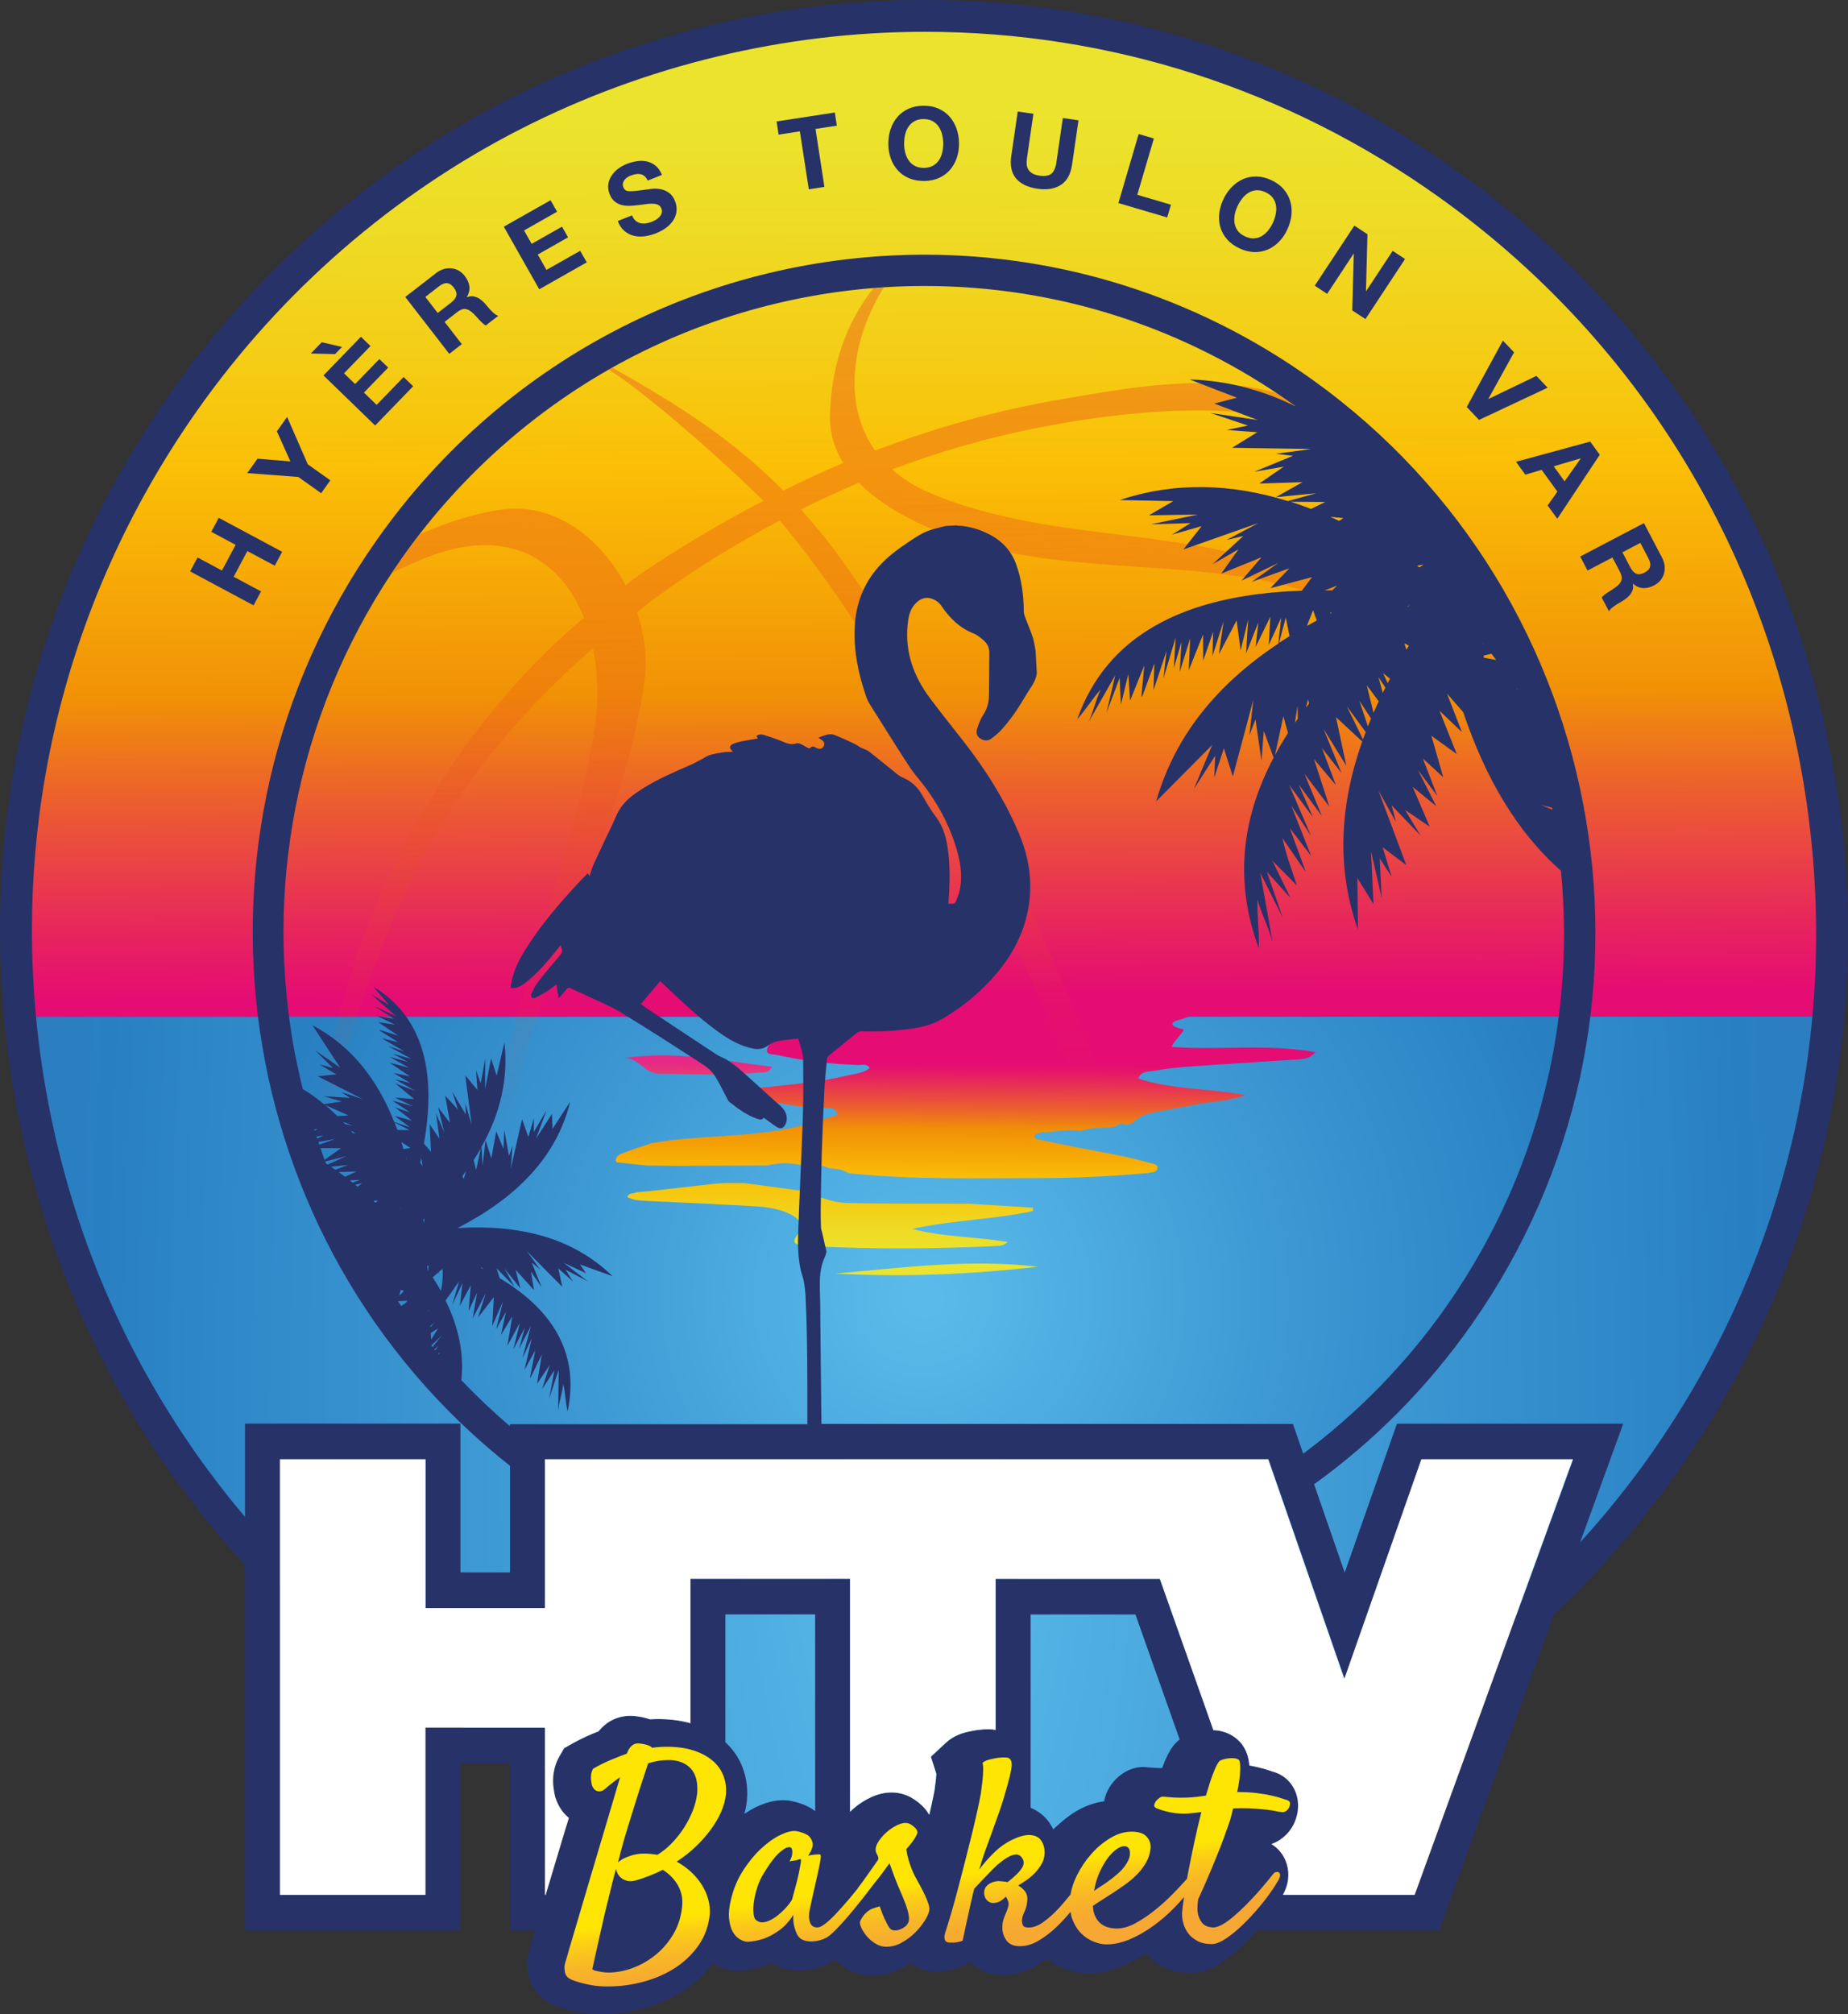 <?xml version="1.0" encoding="UTF-8"?>
<svg id="Calque_1" data-name="Calque 1" xmlns="http://www.w3.org/2000/svg" xmlns:xlink="http://www.w3.org/1999/xlink" viewBox="0 0 359.8 392.05">
  <rect x="0" y="0" width="359.8" height="392.05" fill="#333333" stroke="none"/>
  <defs>
    <style>
      .cls-1 {
        fill: url(#Dégradé_sans_nom_43);
        opacity: .4;
      }

      .cls-2 {
        fill: url(#Dégradé_sans_nom_361);
      }

      .cls-3 {
        fill: url(#Dégradé_sans_nom_366);
      }

      .cls-4 {
        fill: url(#Dégradé_sans_nom_404);
      }

      .cls-5 {
        fill: url(#Dégradé_sans_nom_338);
      }

      .cls-6 {
        fill: #fff;
      }

      .cls-7 {
        fill: #273269;
      }

      .cls-8 {
        fill: url(#Dégradé_sans_nom_27);
      }

      .cls-9 {
        fill: url(#Dégradé_sans_nom_404-2);
      }

      .cls-10 {
        fill: url(#Dégradé_sans_nom_404-3);
      }

      .cls-11 {
        fill: url(#Dégradé_sans_nom_338-4);
      }

      .cls-12 {
        fill: url(#Dégradé_sans_nom_338-3);
      }

      .cls-13 {
        fill: url(#Dégradé_sans_nom_338-2);
      }

      .cls-14 {
        fill: url(#Dégradé_sans_nom_27-2);
      }
    </style>
    <radialGradient id="Dégradé_sans_nom_366" data-name="Dégradé sans nom 366" cx="179.89" cy="279.59" fx="179.89" fy="279.59" r="232.81" gradientTransform="translate(0 -559.17) scale(1 3)" gradientUnits="userSpaceOnUse">
      <stop offset=".02" stop-color="#5abbea"/>
      <stop offset=".39" stop-color="#3c97d2"/>
      <stop offset=".69" stop-color="#2880c2"/>
      <stop offset=".98" stop-color="#3b76ba"/>
    </radialGradient>
    <radialGradient id="Dégradé_sans_nom_361" data-name="Dégradé sans nom 361" cx="179.67" cy="252.46" fx="179.67" fy="252.46" r="154.62" gradientUnits="userSpaceOnUse">
      <stop offset=".02" stop-color="#5abbea"/>
      <stop offset=".47" stop-color="#3c97d2"/>
      <stop offset=".84" stop-color="#2880c2"/>
    </radialGradient>
    <linearGradient id="Dégradé_sans_nom_27" data-name="Dégradé sans nom 27" x1="178.53" y1="22.22" x2="179.57" y2="193.57" gradientUnits="userSpaceOnUse">
      <stop offset="0" stop-color="#ebe32d"/>
      <stop offset=".13" stop-color="#eedb25"/>
      <stop offset=".33" stop-color="#f7c70f"/>
      <stop offset=".4" stop-color="#fbbf06"/>
      <stop offset=".66" stop-color="#f19106"/>
      <stop offset=".77" stop-color="#ec602d"/>
      <stop offset=".93" stop-color="#e7235f"/>
      <stop offset="1" stop-color="#e50c73"/>
    </linearGradient>
    <linearGradient id="Dégradé_sans_nom_338" data-name="Dégradé sans nom 338" x1="354.78" y1="197.9" x2="354.78" y2="197.91" gradientUnits="userSpaceOnUse">
      <stop offset="0" stop-color="#ebe32d"/>
      <stop offset=".13" stop-color="#eedb25"/>
      <stop offset=".33" stop-color="#f7c70f"/>
      <stop offset=".4" stop-color="#fbbf06"/>
      <stop offset=".66" stop-color="#f19106"/>
      <stop offset=".77" stop-color="#ed6d32"/>
      <stop offset=".93" stop-color="#e83c6f"/>
      <stop offset="1" stop-color="#e62987"/>
    </linearGradient>
    <linearGradient id="Dégradé_sans_nom_338-2" data-name="Dégradé sans nom 338" x1="135.67" y1="244.13" x2="135.95" y2="206.87" xlink:href="#Dégradé_sans_nom_338"/>
    <linearGradient id="Dégradé_sans_nom_27-2" data-name="Dégradé sans nom 27" x1="187.78" y1="244.52" x2="188.06" y2="207.25" xlink:href="#Dégradé_sans_nom_27"/>
    <linearGradient id="Dégradé_sans_nom_338-3" data-name="Dégradé sans nom 338" x1="161.55" y1="244.32" x2="161.82" y2="207.06" xlink:href="#Dégradé_sans_nom_338"/>
    <linearGradient id="Dégradé_sans_nom_338-4" data-name="Dégradé sans nom 338" x1="182.4" y1="244.48" x2="182.68" y2="207.21" xlink:href="#Dégradé_sans_nom_338"/>
    <linearGradient id="Dégradé_sans_nom_43" data-name="Dégradé sans nom 43" x1="177.39" y1="82.53" x2="183.32" y2="215.66" gradientUnits="userSpaceOnUse">
      <stop offset="0" stop-color="#e84e1c"/>
      <stop offset="1" stop-color="#e84e1c" stop-opacity="0"/>
    </linearGradient>
    <linearGradient id="Dégradé_sans_nom_404" data-name="Dégradé sans nom 404" x1="128.7" y1="388.24" x2="126.73" y2="373.77" gradientUnits="userSpaceOnUse">
      <stop offset="0" stop-color="#f6a734"/>
      <stop offset=".24" stop-color="#f6ab30"/>
      <stop offset=".51" stop-color="#f8b826"/>
      <stop offset=".78" stop-color="#fbcd16"/>
      <stop offset="1" stop-color="#ffe504"/>
    </linearGradient>
    <linearGradient id="Dégradé_sans_nom_404-2" data-name="Dégradé sans nom 404" x1="162.9" y1="383.24" x2="160.94" y2="368.84" xlink:href="#Dégradé_sans_nom_404"/>
    <linearGradient id="Dégradé_sans_nom_404-3" data-name="Dégradé sans nom 404" x1="219.02" y1="375.23" x2="217.06" y2="360.85" xlink:href="#Dégradé_sans_nom_404"/>
  </defs>
  <path class="cls-3" d="M74.45,326.27c80.21,56.97,191.41,38.13,248.38-42.08,12.45-17.53,21.27-36.53,26.63-56.13,2.16-8.81,3.68-16.63,4.56-22.2.34-2.43.64-4.87.87-7.31.03-.81-.02-1.27-.15-1.27-15.87.43-344.28.35-349.88.03,6.41,53.32,33.55,103.36,69.58,128.95Z"/>
  <path class="cls-2" d="M84.03,197.69h-32.21c8.83,62.72,62.71,110.97,127.87,110.97,36.32,0,69.12-15.02,92.59-39.16.86-.89,1.73-1.78,2.57-2.69.23-.25.46-.49.68-.74,3.5-3.82,6.83-7.87,9.91-12.2,1.23-1.73,2.4-3.6,3.53-5.55,9.5-15.06,15.98-32.22,18.57-50.63H84.03Z"/>
  <path class="cls-8" d="M354.92,197.9c5.53-61.08-20.66-123.39-74.27-161.46C200.43-20.53,89.23-1.69,32.26,78.52,7.18,113.83-.18,156.87,4.76,197.95l350.15-.05Z"/>
  <path class="cls-5" d="M354.64,197.91c.13,0,.27-.01.27-.01"/>
  <g>
    <path class="cls-13" d="M147.66,208.78c.78-.08,1.82.34,2.64-1.12-9.67-1.19-19.02-3.19-28.7-1.71,2.75-.06,3.88,3.02,6.71,3.05,6.46.07,12.91.44,19.35-.22Z"/>
    <path class="cls-14" d="M223.83,208.57c2.26-.35,4.52-.73,6.8-.89,7.42-.54,14.84-.98,22.26-1.47,1-.07,2.04-.11,3.24-1.41-9.58-1.68-18.8-.31-27.97-1.01.17-1.05,2.89-3.38,2.14-3.47-1.4-.18-3.32-1.09-.9-1.74,1.46-.39,4.24-1.51,4.27-1.57l-86.17-.02c.37.51,1.04,4.55,1.25,4.85.37.53,1.11,1.35.96,1.61-1.16,1.97.53,1.67,1.43,1.87,5.28,1.2,10.62,1.84,16.03,1.99.72.02,1.6-.28,2.14.53-.58.93-3.44,1.31-4.12,1.47-5.49,1.32-11.1,1.81-16.7,2.38-.88.09-2.14,0-2.26.95-.12,1.03,1.19,1.18,2.01,1.37,3.9.91,7.84,1.56,11.86,1.67,1.1.03,2.53-.34,3,1.3q.84.45,0,0c-1.86.58-3.71,1.19-5.58,1.73-10,2.91-20.49,2.01-30.63,3.81-1.73.59-3.47,1.12-5.17,1.78-.77.3-1.76.49-1.85,1.63.09.08.14.19.14.31,1.94.21,3.89.42,5.83.63,1.31.02,2.62.03,3.94.05.65,0,1.3.01,1.95.02,5.89-.03,11.78-.05,17.67-.08,2.31-.57,4.61-.58,6.92.01.33.02.65.05.98.07,1.33.03,2.7-.29,3.95.44.32.03.63.07.95.1,1.05.08,2.08.25,2.97.88,0,0,0,0,0,0,12.38,1.33,24.8.95,37.22.96,6.86,0,13.71-.32,20.54-.94.24-.02.5,0,.73-.07.67-.17,1.68-.07,1.71-.99.02-.77-.9-.76-1.51-.94-4.47-1.31-9.06-2.04-13.62-2.93-2.64-.52-5.27-1.05-7.9-1.62-.39-.09-1.12-.13-.88-.82.09-.27.67-.36,1.03-.54,2.62-.13,5.22-.71,7.87-.35.94-.18,1.88-.42,2.83-.53,1.71-.18,3.53.24,5.05-.96,1.01.6,1.98.26,2.69-.41,1.15-1.07,2.53-1.46,3.97-1.74,2.48-.49,4.98-.87,7.45-1.38,3.35-.69,6.83-.7,10.11-1.92-6.9-1.34-14.03-1.01-20.87-3.23.59-1.3,1.49-1.27,2.25-1.39Z"/>
    <path class="cls-12" d="M193.29,242.56c.96-.04,1.96.07,2.92-.79-6.25-1.07-12.52-.93-18.59-2.56,7.78-1.71,15.77-1.8,23.5-3.47,0-.22,0-.44-.01-.66-4.13-.25-8.27-.5-12.4-.76-7.93-.03-15.85.05-23.77-.15-3-.07-5.82-1.34-8.65-2.35-.32-.04-.65-.09-.97-.13-3.44-.46-6.89-.92-10.33-1.38-.82,0-1.64-.02-2.45-.03l-2.46.06c-.15.05-.3.06-.45.03-4.14.47-8.28.94-12.42,1.41-1.12.12-2.24.21-3.35.32-.5.36-1.34-.03-1.75.9,1.18.65,2.45.7,3.72.76,7.02.34,14.05.63,21.07,1.05,2.52.15,5.04.48,7.34,1.74,1.6.88,2.2,2.31,1.14,3.64-1.56,1.95-.31,2.03,1.1,2.25.57.09,1.14.11,1.71.14,11.7.6,23.4.54,35.09,0Z"/>
    <path class="cls-11" d="M162.7,247.91c13.2.73,26.3.17,39.36-1.33-13.21-1.57-26.3.18-39.36,1.33Z"/>
  </g>
  <g>
    <path class="cls-7" d="M38.47,108.52l4.74,2.54,2.67-5-4.74-2.54,1.45-2.72,12.35,6.61-1.45,2.71-5.33-2.85-2.67,5,5.33,2.85-1.45,2.72-12.35-6.61,1.45-2.72Z"/>
    <path class="cls-7" d="M48.13,92.1l2-2.81,6.41.53-2.63-5.86,1.99-2.8,4.03,9.23,4.38,3.11-1.78,2.51-4.45-3.16-9.95-.76Z"/>
    <path class="cls-7" d="M62.65,66.62l3.94.92-1.35,1.39-4.72-.12,2.13-2.2ZM62.98,73.08l10.06,9.75,7.4-7.64-1.86-1.8-5.25,5.42-2.47-2.39,4.72-4.87-1.72-1.66-4.72,4.87-2.16-2.09,5.15-5.31-1.86-1.8-7.29,7.52Z"/>
    <path class="cls-7" d="M84.88,53.17c.5-.38,1.01-.65,1.53-.8.52-.15,1.03-.19,1.53-.13.5.06.97.21,1.4.46s.82.59,1.14,1.01c.51.65.8,1.32.9,2.01.09.69-.07,1.4-.5,2.12l.02.03c.36-.15.71-.22,1.04-.2.33.02.64.1.95.23.3.14.59.32.87.56.27.23.53.48.76.75.15.17.32.37.51.6.2.23.4.46.62.69.22.23.44.43.67.61.23.18.46.3.69.37l-2.44,1.88c-.41-.25-.81-.6-1.22-1.06-.41-.46-.81-.89-1.22-1.29-.53-.52-1.04-.8-1.51-.86-.48-.06-1.02.14-1.63.62l-2.43,1.89,3.35,4.33-2.44,1.89-8.57-11.07,5.97-4.62ZM87.89,58.85c.56-.43.88-.88.97-1.35.09-.46-.09-.98-.52-1.53-.42-.54-.86-.82-1.32-.85-.47-.03-.98.18-1.54.61l-2.67,2.07,2.41,3.12,2.67-2.06Z"/>
    <path class="cls-7" d="M107.18,38.96l1.28,2.25-6.43,3.65,1.48,2.61,5.91-3.35,1.18,2.08-5.9,3.35,1.69,2.99,6.57-3.72,1.28,2.25-9.25,5.24-6.9-12.18,9.11-5.16Z"/>
    <path class="cls-7" d="M123.71,42.94c.28.24.59.4.92.49.34.09.7.1,1.09.06.39-.05.77-.15,1.15-.3.26-.1.52-.23.8-.39.27-.16.52-.35.72-.57s.35-.47.44-.75c.09-.28.06-.58-.07-.91-.14-.35-.37-.59-.68-.72-.31-.13-.68-.2-1.1-.2-.42,0-.89.03-1.39.11-.51.07-1.02.14-1.55.19-.53.07-1.07.11-1.6.12-.53,0-1.03-.06-1.51-.19-.48-.14-.91-.37-1.3-.7-.39-.33-.71-.79-.94-1.39-.26-.67-.35-1.31-.26-1.91.09-.61.3-1.16.64-1.68.33-.51.76-.96,1.28-1.35.52-.39,1.07-.7,1.66-.93.68-.27,1.36-.45,2.05-.55.69-.1,1.34-.07,1.96.08.62.15,1.18.43,1.67.85.5.42.89,1,1.19,1.75l-2.77,1.1c-.18-.38-.39-.67-.63-.87-.24-.2-.51-.33-.79-.38-.29-.05-.6-.05-.92,0-.32.06-.66.16-1.01.29-.23.09-.45.21-.66.35-.21.14-.39.31-.53.5-.14.2-.24.41-.29.64-.05.23-.02.49.09.77.1.25.23.44.39.56.16.12.41.19.75.21.34.02.79,0,1.35-.07.56-.07,1.28-.16,2.18-.27.26-.05.64-.09,1.12-.14.48-.04.99,0,1.53.1.54.11,1.05.34,1.55.68.49.35.89.88,1.18,1.61.24.6.34,1.19.31,1.8-.03.6-.2,1.18-.51,1.73-.31.55-.76,1.06-1.35,1.54-.59.47-1.33.89-2.22,1.24-.72.28-1.45.47-2.19.56-.74.09-1.45.05-2.12-.12s-1.27-.49-1.8-.95c-.54-.46-.96-1.1-1.26-1.91l2.77-1.1c.17.44.4.78.68,1.02Z"/>
    <path class="cls-7" d="M151.59,26.2l-.39-2.56,11.34-1.74.39,2.56-4.15.64,1.73,11.28-3.04.47-1.74-11.28-4.15.64Z"/>
    <path class="cls-7" d="M173.4,25.12c.31-.9.75-1.68,1.33-2.36.58-.67,1.3-1.2,2.15-1.59.85-.39,1.82-.58,2.89-.59,1.09,0,2.06.17,2.91.54.85.37,1.58.89,2.17,1.55.59.66,1.05,1.44,1.37,2.33.32.89.49,1.86.5,2.91,0,1.02-.14,1.97-.45,2.86-.31.89-.75,1.66-1.33,2.32-.58.66-1.3,1.18-2.14,1.56-.85.38-1.81.57-2.9.58-1.07,0-2.04-.17-2.9-.53-.86-.37-1.59-.87-2.18-1.52-.59-.65-1.05-1.41-1.37-2.29-.32-.88-.49-1.83-.5-2.85,0-1.05.14-2.02.45-2.92ZM176.25,29.73c.14.56.36,1.05.67,1.5s.7.79,1.19,1.06c.49.26,1.08.39,1.77.39.69,0,1.28-.15,1.76-.42.48-.27.87-.63,1.17-1.08.3-.45.51-.95.64-1.51.13-.56.2-1.13.19-1.72,0-.61-.08-1.21-.22-1.78-.14-.57-.37-1.08-.67-1.53-.31-.45-.7-.8-1.19-1.07-.49-.26-1.08-.39-1.77-.39-.69,0-1.28.15-1.76.42-.48.27-.87.64-1.17,1.09s-.51.97-.64,1.54c-.13.58-.2,1.17-.19,1.79,0,.59.08,1.16.22,1.71Z"/>
    <path class="cls-7" d="M206.54,36c-1.18.76-2.7,1.01-4.55.74-1.88-.27-3.26-.94-4.16-1.99-.9-1.06-1.21-2.53-.93-4.42l1.25-8.62,3.05.44-1.25,8.62c-.05.38-.08.75-.06,1.12.01.37.1.71.27,1.02.17.31.42.58.76.8.34.23.83.39,1.45.48,1.09.16,1.87.02,2.36-.4.48-.43.8-1.15.95-2.19l1.25-8.62,3.05.44-1.25,8.62c-.27,1.88-1,3.19-2.18,3.95Z"/>
    <path class="cls-7" d="M224.65,26.97l-3.22,10.95,6.55,1.93-.73,2.48-9.5-2.8,3.95-13.44,2.95.87Z"/>
    <path class="cls-7" d="M239.78,36.45c.66-.68,1.39-1.2,2.21-1.57s1.69-.53,2.62-.52c.94.01,1.89.24,2.87.69.99.45,1.79,1.03,2.4,1.73.61.7,1.05,1.48,1.31,2.33.26.85.34,1.75.25,2.69-.09.95-.35,1.89-.79,2.84-.42.93-.96,1.73-1.62,2.4-.65.67-1.38,1.18-2.19,1.53-.81.35-1.68.52-2.6.5s-1.88-.25-2.87-.7c-.97-.45-1.77-1.02-2.4-1.71-.62-.7-1.07-1.46-1.33-2.3-.26-.84-.35-1.73-.27-2.66.08-.93.34-1.86.76-2.79.44-.95.98-1.77,1.64-2.45ZM240.4,41.83c-.11.56-.12,1.11-.03,1.64.09.53.3,1.02.62,1.46.33.45.81.81,1.44,1.1.63.29,1.22.41,1.77.37.55-.04,1.06-.2,1.51-.48.46-.28.87-.64,1.22-1.09.36-.45.66-.94.9-1.47.26-.56.44-1.13.56-1.71.11-.58.13-1.14.04-1.67-.09-.54-.29-1.03-.62-1.47-.33-.45-.81-.81-1.44-1.1-.63-.29-1.22-.41-1.77-.37-.55.04-1.06.2-1.52.49-.46.28-.87.66-1.24,1.13-.36.47-.68.98-.93,1.54-.24.53-.42,1.08-.53,1.65Z"/>
    <path class="cls-7" d="M266.24,45.6l-.29,11.06.03.02,5.17-7.85,2.41,1.59-7.71,11.69-2.57-1.69.3-11.03-.03-.02-5.16,7.83-2.41-1.59,7.71-11.69,2.55,1.68Z"/>
    <path class="cls-7" d="M285.57,79.23l7.04-12.93,2.17,2.29-4.99,9.04.03.03,9.31-4.49,2.19,2.3-13.36,6.27-2.39-2.52Z"/>
    <path class="cls-7" d="M311.47,88.52l-8.27,12.46-1.88-2.59,1.9-2.69-3.07-4.24-3.17.94-1.82-2.51,14.45-3.93,1.85,2.56ZM304.62,93.7l3.13-4.44-.02-.03-5.23,1.54,2.13,2.94Z"/>
    <path class="cls-7" d="M323.58,108.53c.29.56.46,1.1.52,1.64.05.54,0,1.05-.14,1.53-.15.48-.38.92-.7,1.3-.32.38-.72.7-1.2.95-.73.38-1.44.56-2.13.53-.69-.03-1.36-.32-2.01-.87l-.03.02c.08.38.09.74.01,1.06-.08.32-.21.62-.4.89-.19.28-.42.53-.7.76-.28.23-.57.43-.87.62-.19.11-.42.25-.68.4-.26.15-.52.31-.78.49s-.5.36-.72.55c-.22.19-.38.4-.48.62l-1.43-2.73c.32-.36.74-.69,1.26-1.01.53-.32,1.02-.65,1.48-.98.6-.43.97-.88,1.11-1.34.14-.46.04-1.03-.32-1.71l-1.43-2.73-4.85,2.54-1.43-2.73,12.41-6.5,3.51,6.69ZM317.46,110.5c.33.63.71,1.02,1.15,1.19.44.17.98.09,1.6-.24.6-.32.96-.7,1.06-1.16.11-.46,0-1-.33-1.62l-1.57-2.99-3.49,1.83,1.57,2.99Z"/>
  </g>
  <path class="cls-1" d="M255.15,112.22c-13.82-5.72-29.93-7.15-44.63-9.08-9.86-1.29-20.14-3.26-29.32-7.11-3.02-1.26-5.46-2.86-7.5-4.66,8.83-3.31,17.9-5.97,27.15-7.85,17.62-3.57,38.24-5.65,56.47-.64-1.71-1.37-3.46-2.69-5.25-3.98-1.14-.82-2.3-1.61-3.46-2.39-13.76-3.82-28.01-1.17-41.82,1.18-12.71,2.17-24.77,5.58-36.41,10.01-6.53-9.17-4.44-21.93,1.71-31.78-.66.04-1.32.09-1.99.15-5.49,6.88-8.19,15.16-8.51,24.53-.13,3.59.87,6.74,2.59,9.52-3.95,1.66-7.83,3.48-11.68,5.38-9.76-9.89-20.29-16.62-33.27-23.92-.22.13-.45.26-.67.38,9.16,5.87,25.99,21.33,30.05,25.54-7.94,4.14-15.74,8.73-23.37,13.88-1.19.8-2.29,1.69-3.45,2.53-4.87-9.2-13.82-16.23-24.36-14.69-4.59.67-10.17,2.32-15.65,4.76-1.18,1.52-2.34,3.07-3.45,4.65-.67.95-1.32,1.9-1.95,2.86,2.36-1.15,4.58-2.12,6.36-2.84,16.06-6.49,26.44.26,30.97,11.58-17.45,14.75-30.5,33.31-39.88,54.52-5.54,12.53-8.94,25.71-11.37,39.15-.49,2.7-.66,5.3-.65,7.83.71,2.12,1.47,4.22,2.28,6.3-.07-4.43-.03-8.91.99-13.65,2.75-12.89,7.23-25.53,12.43-37.61,8.68-20.12,21.84-36.55,37.94-50.56,1.09,5.35,1.16,11.24.11,17.07-3.82,21.21-12.07,42.04-17.03,63.07-4.26,18.04-5.25,35.6-1.34,53.76,1.34,6.2,3.35,15.2,6.91,21.31,1.21.93,2.43,1.86,3.68,2.75,1.79,1.29,3.62,2.52,5.46,3.7-6.77-6.84-9.63-12.64-12.29-22.81-4.66-17.84-4.27-34.35-.4-52.37,5.91-27.55,21.19-52.41,24.97-80.44.57-4.19-.03-8.73-1.48-13.08,1.21-.93,2.39-1.9,3.63-2.81,7.65-5.64,15.77-10.61,24.17-15.04,14.26,17.18,25.68,36.77,34.6,57.15,19.56,44.7,41.72,88.21,44.31,138,.24-.11.48-.22.73-.33.81-44.6-16.55-89.42-35.52-128.96-9.76-20.36-18.71-39.75-32.05-58.13-2.64-3.64-5.28-6.91-7.97-9.89,3.71-1.84,7.47-3.59,11.29-5.19,5.53,5.65,14.07,9.28,20.69,11.38,19.45,6.19,40.84,3.74,60.72,8.22,22.63,5.1,43.68,24.45,53.99,45.93-.56-3.17-1.23-6.3-2.02-9.4-10.11-17.12-27.46-30.43-45.45-37.88Z"/>
  <path class="cls-7" d="M357.23,151.21c-8.02-47.8-34.01-89.58-73.17-117.66C253.44,11.6,217.48,0,180.05,0c-28.15,0-56.28,6.75-81.36,19.52-25.9,13.19-48.53,32.87-65.44,56.9C5.45,115.95-5.45,164.04,2.57,211.84c5.92,35.24,21.6,67.21,45.13,92.83v71.14h41.94v-32.57h9.66v32.57h4.86c-.48,1.58-.65,2.19-.74,2.51-.1.36-.19.65-.26.86-.14.45-.25.84-.33,1.2v.02s0,.02,0,.02c-.13.6-.19,1.19-.19,1.78,0,.39.03.81.09,1.29.2,2.04,1,3.44,1.65,4.26.71.91,1.6,1.65,2.66,2.2.5.27,1.06.5,1.82.76.55.18,1.19.37,1.95.57.82.21,1.73.39,2.7.53,1.05.15,2.17.23,3.33.23,2.89,0,5.74-.37,8.48-1.11,2.85-.76,5.46-1.91,7.76-3.4,2.25-1.45,4.16-3.25,5.71-5.33.16.1.31.22.47.31,1.43.79,2.91,1.19,4.4,1.19h.37c1.54-.11,3.09-.42,4.6-.94h.04s.04-.03.04-.03c.52-.19,1.05-.41,1.59-.67l.08.06.18.11c.92.57,1.96.97,3.07,1.19.67.13,1.35.19,2.04.19.26,0,.52,0,.78-.03.87-.06,1.74-.21,2.58-.45.88-.25,1.7-.59,2.43-1l.12-.07.12-.07c.28-.17.55-.36.84-.57.65.62,1.37,1.18,2.16,1.67,1.62,1,3.37,1.51,5.2,1.51,2.01,0,3.94-.5,5.76-1.48.59-.32,1.15-.68,1.69-1.06,1.14,1,2.54,1.58,4.08,1.69.38.03.77.04,1.17.04.49,0,1-.04,1.5-.11h.1s.1-.03.1-.03c.22-.04.47-.09.75-.15.65-.14,1.29-.35,1.89-.63l1.94-.9c1.25,1.22,3.31,2.5,6.47,2.5,2.25,0,4.46-.63,6.57-1.86.67-.39,1.34-.83,1.99-1.31,1.04.83,2.17,1.48,3.38,1.94,1.54.59,3.07.89,4.54.89,2.21,0,4.46-.47,6.7-1.41,1.55-.65,3.08-1.46,4.56-2.43.85.96,1.89,1.78,3.08,2.44,1.63.9,3.54,1.35,5.66,1.35s4.07-.73,6.26-2.23c1.46-1,2.96-2.26,4.44-3.74.74-.74,1.47-1.52,2.18-2.32h35.49l1.64-4.53,20.71-57.02c8.87-8.36,16.94-17.62,23.99-27.65,27.81-39.52,38.71-87.61,30.69-135.4ZM158.71,352.57c-.16-.12-.3-.26-.47-.37l-.11-.08-.12-.07c-1.23-.74-2.64-1.24-4.3-1.53l-.26-.05-.27-.02c-.23-.02-.47-.03-.71-.03-1.65,0-3.38.44-5.28,1.35-.76.36-1.51.81-2.27,1.31.25-.9.42-1.8.51-2.69v-.04s0-.04,0-.04c.18-2.17-.1-4.27-.85-6.25-.71-1.88-1.85-3.53-3.35-4.93v-24.88h17.48v38.3ZM228.35,339.95c-.7.95-1.3,2.14-1.94,3.82-.05.13-.1.26-.15.4-.06,0-.12,0-.18,0-.37,0-.73-.01-1.05-.03-.69-.04-1.33-.09-1.89-.15l-.29-.03h-.29c-.97,0-2.46.23-4.03,1.3-.84.57-1.57,1.29-2.16,2.11-.72,1.01-1.19,2.1-1.39,3.27-1.85.24-3.67.88-5.42,1.91-1.05.62-2.02,1.36-2.95,2.16-.52.45-1.05.89-1.53,1.39-.18-.37-.4-.71-.62-1.06-.06-.09-.1-.18-.16-.26-.93-1.33-2.19-2.28-3.64-2.89v-37.62h20.41l8.61,24.33c-.5.39-.95.84-1.32,1.35ZM296.25,311.63l-4.31,11.88-16.47,45.36h-25.67l.03-.05c.79-1.47,1.13-2.95,1.02-4.41-.17-2.14-1.22-4.01-2.87-5.17-.14-.1-.28-.19-.42-.27.63-.21,1.23-.52,1.79-.91,1.19-.83,2.13-1.96,2.71-3.27.54-1.22.77-2.5.69-3.81-.08-1.12-.4-2.16-.93-3.06-.86-1.48-2.25-2.58-3.97-3.04,0,0-.16-.05-.58-.2-.64-.23-1.39-.44-2.24-.64-.14-.03-.26-.07-.4-.1-.42-.09-.87-.18-1.35-.27-.11-1.28-.43-2.61-1.24-3.83l-.24-.36-.29-.32c-.81-.9-2.25-2.03-4.53-2.32-.23-.03-.47-.03-.7-.04l-10.43-29.46h-31.98v29.4c-.21-.03-.41-.07-.62-.09-.29-.02-.59-.03-.9-.03-.52,0-1.07.03-1.67.1h-.05s-.05.01-.05.01c-.68.09-1.28.19-1.82.32-.72.14-1.4.34-2.04.6-.98.41-1.83.94-2.53,1.59l-2.93,2.73,1.06,3.3c-.01.37-.04.75-.08,1.13-.09.7-.19,1.42-.28,2.17-.12.67-.31,1.58-.56,2.72-.14.62-.29,1.27-.45,1.97-.27-.46-.58-.91-.95-1.32-.71-.78-1.57-1.46-2.56-2.03l-.23-.13-.24-.11c-1.07-.5-2.21-.75-3.39-.75-.96,0-1.93.17-2.89.5-1.24.43-2.44,1.07-3.57,1.9-.57.42-1.09.87-1.59,1.35v-45.34h-31.08v28.11c-1.88-.53-3.99-.81-6.29-.81-.54,0-1.07.02-1.6.05-.45-.16-.92-.29-1.43-.4l-.07-.02h-.07c-.5-.11-.98-.18-1.44-.22-.28-.03-.56-.04-.83-.04-.88,0-1.75.15-2.58.44-1.24.43-2.35,1.19-3.3,2.25-.1.11-.2.23-.29.34-.43.17-.86.34-1.3.52-1.3.54-2.63,1.19-3.95,1.94l-1.43.81-.77,1.31-.08.13c-.63,1.07-1.03,2.21-1.2,3.41-.12.88-.14,1.74-.05,2.55,0,.04.01.08.02.12.06.54.14,1.07.25,1.57l.07.3.09.29c.51,1.59,1.41,2.92,2.59,3.88-.16.52-.32,1.05-.48,1.59-.72,2.38-1.46,4.84-2.22,7.38-.65,2.15-1.25,4.14-1.81,6.03h-.14v-32.57h-23.26v32.57h-28.34v-84.8h28.34v28.97h23.26v-28.97h140.84l1.01,2.92,2.05,5.9,11.76,33.93,15-42.75h29.5l-10.01,27.56ZM86.79,253.08c1.19-1.59,2.14-3.09,2.59-3.6-.45,1.53-.91,3.07-1.36,4.6.67-1.44,1.35-2.89,2.02-4.34-.17,1.48-.34,2.97-.51,4.45.71-1.34,1.42-2.67,2.13-4.01-.15,1.68-.29,3.36-.43,5.03.55-1.2,1.1-2.4,1.66-3.6-.29,1.67-.57,3.34-.85,5,.84-1.63,1.69-3.26,2.54-4.88-.51,1.58-1.01,3.16-1.51,4.74,1.02-1.33,2.04-2.65,3.07-3.98-.1,1.88-.2,3.77-.3,5.65.69-1.61,1.39-3.22,2.09-4.83-.45,1.82-.89,3.64-1.34,5.46.65-1.15,1.29-2.3,1.93-3.45-.33,1.52-.66,3.03-.98,4.54.73-1.2,1.46-2.41,2.19-3.62-.31,1.91-.63,3.82-.94,5.73.81-1.49,1.62-2.98,2.44-4.48-.43,1.74-.87,3.47-1.3,5.21.75-1.42,1.5-2.86,2.25-4.28-.37,1.36-.74,2.73-1.11,4.09.77-1.45,1.52-2.9,2.29-4.36-.55,2.11-1.1,4.2-1.66,6.3.61-1.33,1.22-2.65,1.84-3.97-.47,2.07-.95,4.13-1.43,6.19.7-1.27,1.41-2.54,2.11-3.82-.33,1.71-.66,3.42-1,5.13.01.09.03.18.05.26.73-1.52,1.47-3.03,2.21-4.55-.31,1.88-.61,3.77-.91,5.66.82-1.22,1.64-2.43,2.46-3.63-.5,1.57-1.01,3.16-1.51,4.73.81-1.24,1.61-2.48,2.42-3.73-.34,1.84-.68,3.69-1.02,5.54.62-1.88,1.24-3.77,1.86-5.65-.04,2.66-.07,5.32-.11,7.98.19-1.83.81-3.38,1-5.21.42,1.89.42,3.49.84,5.37,2.23-10.65-2.16-19.31-13.22-25.95l-.62-1.93,3.46,3.54-1.92-3.51,3.12,3.92-.95-3.65,3.59,3.97-.6-3.62,2.08,3.05-1.92-4.81,1.65,1.35-2.62-3.58,6.92,6.96-.78-3.58,2.84,2.53-1.44-2.28,4.35,2.26-4.7-3.6,4.34,2.02-1.17-1.71,6.35,2.3c-7.73-7.52-18.09-10.11-30.19-9.38,11.35-5.85,19.25-13.7,21.93-24.59l-3.43,5.27-.13-2.88-3.11,4.82,2.07-5.54-2.49,4.22.02-2.69-1.07,3.65-1.23-3.45-2.18,9.57.33-4.42-.69,2.02-.93-5.1-.15,3.69-1.41-3.39-.95,5.27-1.13-3.6-.57,4.98-.21-3.64c3.59-6.4,5.26-13.14,4.46-20.32l-1.51,6.46-1.09-3.32-1.17,5.93.03-5.92-.88,4.82-.91-2.53.26,3.79-2.35-2.81,1.25,9.73-1.22-4.26.05,2.13-2.63-4.47,1.13,3.52-2.49-2.7.93,5.27-2.3-2.99,1.19,4.87-1.6-3.67.67,4.9-1.92-2.82.26,5.34-1.38-1.59c2.64-14.74-.62-24.9-9.76-30.49.99,1.34,1.99,2.24,2.98,3.59-1.21-.92-2.43-1.4-3.64-2.32,1.67,1.49,3.33,2.97,5,4.45-1.43-.66-2.85-1.33-4.28-2.01,1.29.83,2.57,1.66,3.86,2.49-1.1-.19-2.21-.38-3.31-.56,1.19.57,2.38,1.14,3.56,1.72-1.09-.16-2.18-.32-3.27-.48,1.3.87,2.59,1.75,3.89,2.63-1.25-.39-2.5-.78-3.74-1.17.05.06.1.12.14.18,1.2.76,2.4,1.51,3.6,2.27-1.08-.27-2.16-.54-3.24-.81,1.48.86,2.96,1.73,4.43,2.59-1.08-.36-2.16-.71-3.23-1.07,1.53.84,3.06,1.68,4.59,2.51-1.21-.33-2.43-.67-3.65-1.01,1,.53,2,1.07,2.99,1.61-1.19-.32-2.39-.66-3.59-.99,1.26.71,2.52,1.41,3.77,2.12-1.26-.33-2.53-.66-3.79-.99,1.32.88,2.63,1.76,3.95,2.65-1.06-.21-2.11-.44-3.16-.65,1.08.65,2.15,1.3,3.22,1.95-.98-.24-1.96-.48-2.93-.71,1.32.75,2.62,1.49,3.94,2.24-1.28-.47-2.58-.94-3.86-1.41,1.21,1.01,2.42,2.01,3.63,3.01-1.25-.1-2.49-.19-3.74-.29,1.18.57,2.37,1.14,3.56,1.72-1.36-.38-2.72-.76-4.08-1.14,1.15.77,2.3,1.53,3.45,2.3-.98-.33-1.94-.66-2.91-.98,1.1.86,2.19,1.71,3.29,2.58-1.12-.3-2.24-.61-3.37-.91.99.73,1.98,1.47,2.97,2.2-1.01-.34-2.03-.67-3.04-1.01-3.3-8.35-8.4-14.85-15.93-18.84l5.37,8.24-4.87-3.37,3.49,3.45-2.61-.67,3.28,1.92-3.64.36,8.75,4.45-4.21-1.39,1.79,1.16-5.17-.34,3.54,1.04-3.47.52c-1.34-1.12-2.72-2.09-4.13-2.94-.76-3.1-1.45-6.24-1.98-9.42-2.71-16.13-2.32-32.37,1.16-48.26,3.6-16.45,10.37-31.82,20.12-45.68,11.72-16.66,27.41-30.3,45.35-39.44,17.37-8.85,36.86-13.53,56.37-13.53,25.92,0,50.83,8.04,72.04,23.24.09.07.18.14.27.21-6.43-3.18-13.3-5.03-20.69-5.26l9.23,3.56-4.39,1.14,8.43,3.2-9.2-1.37,7.31,2.45-4.15.86,5.96.44-4.9,3.03,15.44.23-6.91.94,3.33.39-7.54,3.1,5.73-.98-4.76,3.28,8.42-.27-5.18,2.92,7.86-.76-5.54,1.52c-11.03-3.42-21.95-3.78-32.73-.2l10.44.21-4.75,2.76,9.51-.14-9.11,1.89,7.71-.23-3.6,2.24,5.75-1.65-3.55,4.54,14.56-5.12-6.16,3.27,3.27-.77-6.01,5.51,5.05-2.9-3.34,4.71,7.81-3.16-3.85,4.52,7.11-3.42-5.12,3.66,7.32-2.64-3.71,3.88,8.13-2.16-2,2.65c-23.56.77-38.11,9.12-43.72,25.01,1.74-1.96,2.8-3.79,4.55-5.76-1.02,2.17-1.36,4.2-2.38,6.37,1.74-3.05,3.48-6.1,5.22-9.15-.55,2.41-1.12,4.83-1.69,7.24.85-2.25,1.7-4.51,2.56-6.75.07,1.75.14,3.52.22,5.29.49-2.02.98-4.03,1.47-6.04.11,1.73.22,3.46.33,5.2.91-2.28,1.84-4.56,2.77-6.85-.19,2.06-.38,4.1-.57,6.14.07-.09.15-.19.23-.28.77-2.1,1.54-4.19,2.31-6.28-.06,1.75-.12,3.5-.18,5.25.85-2.56,1.69-5.11,2.54-7.67-.2,1.78-.39,3.55-.59,5.32.79-2.62,1.57-5.26,2.36-7.89-.11,1.97-.23,3.97-.35,5.95.5-1.71.99-3.42,1.49-5.13-.11,1.94-.22,3.89-.34,5.84.68-2.17,1.35-4.34,2.03-6.5-.09,2.05-.18,4.11-.27,6.16.93-2.32,1.85-4.63,2.78-6.95.02,1.7.02,3.39.03,5.08.64-1.87,1.3-3.73,1.94-5.6-.05,1.58-.09,3.17-.14,4.75.72-2.27,1.44-4.52,2.16-6.79-.3,2.13-.6,4.27-.9,6.4,1.15-2.19,2.3-4.38,3.45-6.58.26,1.95.52,3.9.78,5.84.5-2.01.98-4.02,1.47-6.04-.14,2.22-.27,4.44-.42,6.65.81-2.02,1.6-4.05,2.4-6.06-.19,1.61-.37,3.2-.55,4.81.97-1.97,1.92-3.94,2.88-5.91-.1,1.82-.2,3.65-.3,5.48.8-1.76,1.61-3.53,2.41-5.28-.19,1.67-.37,3.34-.55,5.02-11.77,7.81-20.1,17.79-23.78,30.7l10.91-10.97-3.59,8.6,4.16-6.5-.18,4.24,1.88-5.68,1.74,5.48,3.99-14.92-.77,6.93,1.19-3.13,1.17,8.06.44-5.79,1.93,5.17c-6.54,12.35-7.5,24.73-2.89,37.14.1-3.41-.35-6.12-.25-9.54.79,3.02,2.14,5.32,2.94,8.35-.8-4.5-1.6-8.99-2.4-13.49,1.45,2.88,2.89,5.77,4.34,8.65-1.02-2.96-2.04-5.92-3.06-8.88,1.53,1.71,3.08,3.41,4.61,5.11-1.18-2.43-2.37-4.85-3.55-7.28,1.55,1.64,3.22,3.2,4.78,4.84-.99-3.05-2.12-5.98-2.81-9.23,1.51,2.2,3.02,4.4,4.53,6.61-.08-.11-.13-.24-.12-.39-.97-2.74-2-5.42-2.98-8.16,1.4,1.8,2.76,3.62,4.16,5.43-1.28-3.26-2.58-6.52-3.86-9.78,1.27,1.94,2.55,3.89,3.82,5.83-1.41-3.29-2.82-6.57-4.22-9.85,1.53,2.07,3.06,4.16,4.6,6.24-.93-2.12-1.85-4.25-2.78-6.37,1.5,2.04,3.01,4.08,4.52,6.13-1.13-2.72-2.26-5.46-3.38-8.19,1.61,2.14,3.23,4.26,4.85,6.39-1-3.08-1.99-6.17-2.99-9.25,1.41,1.68,2.83,3.36,4.25,5.04-.91-2.4-1.81-4.8-2.71-7.21,1.26,1.62,2.54,3.25,3.81,4.87-1.17-2.86-2.34-5.73-3.5-8.59,1.48,2.39,2.95,4.77,4.43,7.16-.67-3.15-1.35-6.3-2.01-9.45,1.7,1.58,3.41,3.15,5.11,4.73-4.38,12.44-5.06,24.68-.83,36.63l-.12-10.06,3.14,5.09-.47-10.28,2.06,9.07-.37-7.69,2.31,3.56-1.75-5.73,4.6,3.46-5.4-14.46,3.4,6.09-.84-3.25,5.62,5.88-2.99-4.97,4.77,3.23-3.31-7.73,4.59,3.75-3.56-7.03,3.76,5.03-2.8-7.26,3.96,3.63-2.31-8.08,4.95,3.58-3.36-8.43,4.36,4.15-2.9-7.49,3.15,3.6c4.3,12.79,10.45,23.32,19.03,30.88,1.27,13.16.52,26.35-2.31,39.3-3.6,16.45-10.37,31.82-20.12,45.68-7.7,10.94-17.12,20.57-27.75,28.49l-.4-1.16-1.6-4.63h-91.8c-.03-2.45-.06-4.9-.08-7.36-.03-2.71-.06-5.42-.09-8.13-.04-3.52-.02-7.04-.13-10.56-.07-2.23,0-4.4.97-6.46.1-.21.16-.44.22-.67.04-.14.1-.3.07-.44-.26-1.2-.54-2.39-.81-3.59-.08-.36-.23-.71-.24-1.07-.04-1.18-.07-2.36-.05-3.53.05-3.57.09-7.14.2-10.71.13-4.11.3-8.21.51-12.32.1-2.03.3-4.06.49-6.09.03-.27.18-.6.39-.77,1.77-1.46,3.56-2.88,5.34-4.33.35-.29.69-.41,1.14-.39,2.88.09,5.76-.03,8.63-.38,2.49-.3,4.91-.82,7.11-2.13,3.94-2.35,7.45-5.21,10.41-8.73,2.78-3.31,4.86-6.99,5.89-11.22,1.33-5.47.69-10.79-1.46-15.93-2.74-6.55-6.51-12.5-10.87-18.09-2.19-2.8-4.42-5.57-6.54-8.42-3.14-4.2-4.84-8.87-4.32-14.21.14-1.47.38-2.85,1.4-4.02.93-1.06,2.05-1.5,3.22-1.11.8.26,1.46.69,1.96,1.42,1.59,2.34,3.51,4.29,6.22,5.35.72.28,1.36.81,1.95,1.32.73.63,1.18,1.43,1.16,2.47-.04,2.78-.01,5.56-.07,8.33-.03,1.34-.36,2.6-1.13,3.77-.52.78-.86,1.71-1.16,2.61-.24.72-.16,1.47.55,1.94.72.48,1.5.57,2.22.03.67-.5,1.34-1.04,1.9-1.65,1.93-2.11,3.49-4.5,4.93-6.96.77-1.33,1.87-2.52,2-4.17-.08-1.45-.16-2.9-.24-4.34-.18-.89-.29-1.8-.57-2.65-.47-1.4-1.06-2.76-1.57-4.14-.11-.3-.15-.65-.15-.97-.04-3.1-.43-6.13-1.5-9.07-1.08-2.98-3.2-4.92-6.02-6.18-1.69-.76-3.45-1.23-5.31-1.3-.1,0-.19-.04-.29-.06-.71.04-1.41.08-2.12.12-.97.26-1.96.47-2.92.78-1.57.51-2.93,1.43-4.29,2.34-2.09,1.4-4.11,2.89-5.79,4.78-2.98,3.34-4.46,7.29-4.68,11.73-.23,4.75.74,9.32,2.3,13.77.33.94.95,1.78,1.48,2.63,2.28,3.62,4.53,7.26,6.88,10.83,1,1.51,2.25,2.85,3.32,4.33,2.77,3.82,4.89,7.98,6.09,12.56.65,2.5.93,5.04.27,7.59-.14.55-.4,1.07-.58,1.61-.14.43-.41.62-.86.57-.2-.02-.4.02-.66.03.05-.69.09-1.34.13-1.98.19-3.42.18-6.84-.51-10.21-.36-1.77-1.02-3.38-2.13-4.85-.99-1.31-1.82-2.75-2.63-4.18-.9-1.6-2.17-2.72-3.86-3.41-.32-.13-.62-.34-.89-.55-1.84-1.47-3.65-2.98-5.51-4.43-.44-.34-1.01-.52-1.54-.74-.35-.15-.63-.42-.94-.58-1.34-.7-2.73-1.3-4.13-1.88-1.17-.5-2.22.08-3.33.48.29.18.54.31.76.48.42.33.53.74.32,1.15-.23.44-.63.61-1.15.47-.1-.03-.21-.05-.28-.1-.43-.32-.83-.46-1.26.02-.05.06-.28.02-.4-.04-.49-.25-.96-.56-1.47-.79-.22-.1-.53-.17-.75-.1-.93.3-1.73.09-2.61-.3-1.22-.55-2.52-.93-3.8-1.36-.26-.09-.57-.08-.85-.04-.2.03-.38.18-.56.28.1.16.2.31.3.47-1.06.18-2.15.35-3.23.57-.49.1-.99.24-1.45.42-.93.36-1.01.85-.17,1.59-.72.04-1.33.03-1.93.12-.86.13-1.73.28-2.57.52-.49.14-.92.47-1.38.71-.73.38-1.44.8-2.2,1.13-3.23,1.43-6.5,2.79-9.5,4.69-1.67,1.06-3.3,2.21-4.39,3.9-.64.99-1.06,2.13-1.57,3.21-1.21,2.54-2.43,5.07-3.6,7.63-.33.72-.52,1.51-.79,2.34-.11-.2-.2-.37-.33-.61-.63.65-1.26,1.28-1.86,1.93-3.5,3.77-6.87,7.65-9.68,11.97-1.39,2.14-2.67,4.33-3.24,6.86-.08.34-.14.68-.22,1.02.01.2.02.4.03.61.41-.04.85,0,1.22-.15.53-.21,1.03-.5,1.49-.84,1.92-1.43,3.51-3.2,5.04-5.02.64-.76,1.26-1.54,1.95-2.39.06.27.08.46.15.62.24.59.04,1-.37,1.47-1.42,1.64-2.81,3.31-4.15,5.02-.54.7-.93,1.52-1.33,2.31-.11.21-.08.61.06.79.1.13.53.14.73.04.77-.38,1.52-.8,2.24-1.26.62-.39,1.18-.87,1.82-1.34.14.92.27,1.76.42,2.74.6-.69,1.12-1.26,1.61-1.85.21-.25.4-.28.69-.14.84.4,1.69.75,2.53,1.15,2.44,1.17,4.99,2.17,7.3,3.57,5.3,3.21,10.5,6.59,15.71,9.95.91.58,1.84,1.29,2.43,2.16,1.02,1.53,1.78,3.23,2.66,4.86.08.16.18.33.32.44,1.65,1.29,3.3,2.55,5.31,3.25.54.19.96.34,1.38-.13.03-.03.09-.03.04-.02.89.64,1.69,1.28,2.56,1.82.67.41,1.23.21,1.6-.49.17-.32.27-.7.29-1.05.06-1.02-.44-1.82-1.13-2.5-.43-.43-.91-.79-1.36-1.2-2.19-1.98-4.35-3.98-6.56-5.93-.8-.71-1.69-1.34-2.59-1.92-.61-.4-1.35-.61-1.97-1.01-4.37-2.87-8.72-5.76-13.07-8.64-.57-.38-1.13-.77-1.75-1.2,1.29-1.52,2.53-3,3.79-4.49,1.28,1.21,2.48,2.36,3.7,3.49,2.67,2.47,5.4,4.89,8.41,6.95,1.82,1.24,3.76,2.24,5.95,2.69,1.07.22,2.06.08,2.96-.62.39-.3.86-.52,1.34-.66.63-.19,1.28-.29,1.93-.38.89-.12,1.79-.19,2.6-.27.2.72.4,1.35.56,1.98.15.6.37,1.2.38,1.81.03,3.33.06,6.67-.02,10-.1,4.12-.31,8.25-.48,12.37-.15,3.79-.33,7.57-.46,11.36-.09,2.49-.06,4.99.47,7.45.16.75.48,1.48.61,2.24.18.99.3,2,.35,3.01.12,2.47.2,4.95.25,7.42.06,3.11.09,6.23.1,9.35,0,2.69,0,5.38,0,8.06h-57.92v.38c-3.31-2.83-6.47-5.81-9.45-8.95.53-5.04-.46-10.2-3.06-15.48ZM93.68,246.66l.49.42c-.15-.08-.3-.15-.45-.22l-.04-.2ZM90.04,228.92c.24-.32.48-.64.72-.97l-.49,1.56-.23-.6ZM92.22,225.83c.49-.76.96-1.52,1.39-2.28l-.91,4.19-.48-1.9ZM85.73,263.22c-.1.14-.21.29-.31.43-.03-.04-.07-.07-.1-.11.14-.11.27-.21.41-.32ZM84.72,262.85c-.05-.06-.1-.13-.15-.19.28-.23.56-.45.83-.68-.23.29-.45.58-.68.87ZM84.2,262.2c-.08-.09-.15-.19-.22-.28.69-.66,1.38-1.32,2.06-1.98-.61.75-1.23,1.5-1.84,2.26ZM85.28,258.59c-.45.73-.89,1.45-1.34,2.18-.01-.42-.04-.85-.07-1.29.47-.3.94-.59,1.4-.89ZM83.78,258.34c0-.07-.01-.13-.02-.2.3-.25.59-.5.89-.76-.29.32-.58.64-.87.96ZM85.85,251.29c-.49-.88-1.02-1.76-1.6-2.65.37-.33.74-.65,1.11-.98l.19.29-.11-.37c.22-.2.44-.39.66-.59l.03.02c.17,1.16.03,2.73-.28,4.27ZM83.59,256.7s0,0,0,0h0s0,0,0,0ZM83.51,254.98c-.06.09-.11.17-.17.26,0-.03-.01-.07-.02-.1.06-.05.12-.11.19-.16ZM83.29,247.22l-.14-.78c.09-.04.18-.09.26-.13,0,.36-.01.71-.02,1.07-.04-.05-.07-.1-.11-.15ZM82.6,237.2l-.02.81-.23-.57c.08-.08.17-.16.25-.24ZM82.26,226.99l-.45-.69c.07-.32.14-.63.21-.94l.25,1.63ZM78.57,251.46c-.28.24-.56.47-.84.71.1-.36.2-.72.3-1.08.19.04.37.08.56.12-.06.11-.13.21-.19.32.06-.02.11-.05.17-.07ZM77.87,234.98l.06.02.11.33c-.06-.11-.11-.23-.17-.35ZM77.37,219.95c-.18-.49-.36-.97-.54-1.44.97.49,1.93.98,2.89,1.47-.78,0-1.57-.02-2.35-.03ZM79.31,253.19c-.11.15-.21.29-.32.44-.29.19-.57.39-.86.58-.21-.31-.44-.6-.65-.91.61-.04,1.22-.08,1.83-.11ZM79.04,225.43c.05.05.11.1.16.14-.04.02-.08.04-.11.06-.02-.07-.03-.13-.05-.2ZM78.56,223.66c-.13-.45-.26-.9-.4-1.34.58.38,1.17.77,1.75,1.15-.45.06-.9.13-1.35.19ZM73.52,233.71c-.13.14-.26.29-.39.43-.14-.13-.28-.26-.42-.39.23-.03.45-.05.68-.08l.13.04ZM71.56,243.21s-.08.04-.12.06l.03-.07h.09ZM63.03,221.01c-.42.2-.85.41-1.27.62-.05-.14-.1-.27-.14-.41.47-.07.94-.14,1.41-.21ZM61.24,220.11c-.03-.09-.05-.18-.08-.27.24-.02.48-.05.72-.07-.21.11-.43.23-.64.34ZM65.3,221.7c-1.05.37-2.09.75-3.13,1.12-.06-.18-.12-.35-.18-.53,1.11-.2,2.21-.4,3.31-.59ZM67.17,218.82c-.14-.15-.27-.3-.41-.45l1.99.75-1.58-.3ZM69.26,220.57h-.56c-.13-.16-.27-.32-.41-.48l.96.48ZM65.68,217.26c-.77-.76-1.54-1.48-2.33-2.15l4.49,2.02-2.15.13ZM66.4,223.5c-1.07.76-2.14,1.51-3.21,2.27-.28-.75-.52-1.51-.78-2.27,1.33,0,2.67,0,4,0ZM67.41,225.07c-1.2.54-2.4,1.08-3.61,1.62-.11-.07-.23-.14-.34-.22-.05-.13-.11-.25-.15-.38,1.37-.34,2.74-.68,4.1-1.02ZM67.74,226.75c-.81.32-1.63.63-2.44.95-.29-.2-.58-.4-.86-.59,1.1-.12,2.2-.24,3.31-.36ZM69.45,228.03c-.09.04-.17.08-.26.12h-.13s.07.03.07.03c-.65.3-1.3.59-1.95.89-.42-.32-.84-.63-1.26-.93,1.17-.04,2.35-.07,3.52-.11ZM70.12,229.65c-.48.19-.96.38-1.45.57-.19-.15-.38-.3-.57-.45.67-.04,1.35-.08,2.02-.11ZM70.48,230.31c-.28.23-.57.46-.85.7-.16-.13-.32-.26-.48-.39.44-.1.88-.2,1.33-.3ZM260.31,114l-.92.93c-.51,0-1.01,0-1.51-.01l2.43-.91ZM259,100.61l2.57.24-.85.54c-.57-.27-1.15-.53-1.72-.78ZM259.25,119.32c-.1.05-.2.09-.29.14.06-.1.11-.2.17-.3.04.05.08.1.12.16ZM255.25,99.06c-1.32-.51-2.65-.97-3.97-1.39l6.74.04-2.77,1.36ZM254.45,121.85c.4-1.02.8-2.05,1.2-3.07.24.67.49,1.34.73,2.01-.65.35-1.3.7-1.94,1.06ZM254.87,136.96c-.2.26-.4.52-.6.78l.42-1.64.18.86ZM252.68,139.9c-.19.26-.38.52-.56.78l.5-3.31.06,2.53ZM249.03,125.14c.43-1.65.87-3.29,1.31-4.93.24,1.21.49,2.42.73,3.62-.69.43-1.37.87-2.04,1.31ZM250.77,142.7c-.92,1.43-1.77,2.86-2.54,4.29l1.64-7.56.9,3.27ZM269.73,133.85c-.17.34-.34.69-.51,1.03-.28-1.02-.56-2.05-.84-3.07.45.68.9,1.36,1.35,2.04ZM269.28,131.04c.45.36.9.72,1.35,1.08-.15.29-.3.57-.45.86-.3-.65-.6-1.3-.9-1.94ZM268.44,136.51c-.35.75-.69,1.5-1.02,2.25-.44-1.79-.88-3.59-1.32-5.38.09.12.18.24.27.36l.02.2.04-.12c.67.9,1.34,1.8,2.01,2.7ZM266.94,139.87c-.21.51-.42,1.02-.62,1.52-.55-1.66-1.09-3.31-1.64-4.97.75,1.15,1.51,2.3,2.26,3.45ZM265.9,142.5c-.18.48-.36.95-.53,1.43-1.05-2.15-2.1-4.3-3.15-6.45,1.22,1.67,2.45,3.35,3.68,5.02ZM274.29,125.7c-.16.26-.31.51-.46.77-.11-.34-.23-.68-.34-1.02l.02-.21c.26.15.52.31.79.46ZM274.05,118.14v-.1s.48-.27.48-.27c-.16.12-.32.25-.48.37ZM275.91,110.13l1.26-.24-.81.55c-.15-.1-.3-.21-.45-.31ZM288.78,125.29v-.14c.04.05.08.11.12.16l-.12-.02ZM290.38,127.26c.3.4.61.8.91,1.2l-2.4-.44-.02-.41,1.5-.35ZM295.18,134.14h.19s.02.06.03.09l-.22-.09ZM296.66,137.46h.01s0,0,0,0h-.02ZM300.07,156.72l2.1.5c.02.13.05.25.07.38l-2.17-.88ZM321.46,283.04c-4.25,6.03-8.87,11.78-13.82,17.2l5-13.76,3.4-9.35h-44.06l-1.61,4.6-8.56,24.39-5.96-17.2c11.55-8.32,21.94-18.69,30.62-31.02,41.8-59.4,27.98-141.75-30.88-183.94-22.96-16.46-49.39-24.38-75.57-24.38-40.9,0-81.18,19.32-106.67,55.54-40.6,57.71-28.71,137.06,25.95,180.22v20.74h-9.66v-28.97h-41.94v18.16c-20.18-23.82-33.68-52.78-39-84.48-7.75-46.17,2.78-92.63,29.64-130.81,16.33-23.21,38.18-42.21,63.18-54.94,24.2-12.33,51.36-18.85,78.54-18.85,36.12,0,70.83,11.2,100.38,32.38,37.82,27.11,62.92,67.47,70.67,113.64,7.75,46.17-2.78,92.62-29.64,130.8Z"/>
  <g>
    <path class="cls-4" d="M138.77,342.76c-.96-.84-2.19-1.51-3.69-2-1.5-.5-3.27-.74-5.29-.74-.49,0-.96.02-1.41.05-.45.03-.93.08-1.41.15-.24-.3-.75-.53-1.52-.69-.35-.07-.68-.12-1-.15-.31-.03-.61,0-.89.1-.28.1-.55.3-.81.59-.26.3-.5.73-.71,1.29-1.01.36-2.07.78-3.17,1.24-1.1.46-2.23,1.02-3.38,1.68-.21.36-.34.73-.39,1.11-.05.38-.06.72-.03,1.01.03.36.09.71.16,1.04.21.66.57,1.06,1.07,1.21.51.15,1.02,0,1.55-.47.49-.43.97-.82,1.44-1.19.47-.36.95-.71,1.44-1.04-.28.96-.72,2.43-1.31,4.43-.59,2-1.26,4.23-1.99,6.71-.73,2.47-1.49,5.03-2.28,7.67-.79,2.64-1.51,5.09-2.17,7.35-.66,2.26-1.23,4.17-1.7,5.74-.47,1.57-.74,2.5-.81,2.8-.14.49-.25.88-.34,1.16-.09.28-.15.5-.18.67-.03.16-.05.32-.05.47s.02.35.05.62c.04.46.15.82.34,1.06.19.25.45.45.76.62.17.1.48.22.92.37.44.15.97.31,1.6.47.63.16,1.34.3,2.12.42.79.11,1.63.17,2.54.17,2.44,0,4.82-.31,7.12-.94,2.3-.63,4.37-1.54,6.21-2.75,1.83-1.21,3.34-2.68,4.53-4.43,1.19-1.75,1.89-3.73,2.1-5.94.07-.89-.02-1.81-.26-2.77-.24-.96-.65-1.9-1.2-2.82-.56-.92-1.26-1.78-2.1-2.57-.84-.79-1.8-1.48-2.88-2.08,1.36-.89,2.6-1.87,3.72-2.94,1.12-1.07,2.1-2.18,2.93-3.32.84-1.14,1.51-2.29,2.02-3.46.51-1.17.81-2.3.92-3.39.1-1.25-.05-2.44-.47-3.56-.42-1.12-1.11-2.1-2.07-2.94ZM131.8,366.67c.37.58.65,1.22.84,1.93.19.71.25,1.51.18,2.4-.18,1.98-.73,3.77-1.65,5.37-.93,1.6-2.07,2.96-3.43,4.08-1.36,1.12-2.85,1.99-4.48,2.6-1.62.61-3.22.92-4.79.92-.45,0-.87-.03-1.26-.1-.35-.07-.7-.13-1.05-.2-.35-.07-.63-.18-.84-.35.59-2.67,1.15-5.19,1.68-7.55.52-2.36,1.01-4.43,1.47-6.21.49-2.08.98-4.01,1.47-5.79.03.3.14.61.31.94.17.33.42.62.73.87.31.25.7.43,1.15.54.45.12,1,.09,1.62-.07,1.92-.56,3.68-1.25,5.29-2.08.52.33,1.02.72,1.49,1.16.47.45.89.96,1.26,1.53ZM135.7,349.32c-.11.96-.38,2-.81,3.12-.44,1.12-1,2.22-1.68,3.29-.68,1.07-1.48,2.08-2.38,3.02-.91.94-1.85,1.71-2.83,2.3-.42-.07-.86-.12-1.31-.17-.45-.05-.93-.07-1.41-.07-.91,0-1.86.18-2.85.54-1,.36-1.7.76-2.12,1.19.1-.36.2-.71.29-1.04.09-.33.17-.66.24-.99.45-1.72.94-3.42,1.47-5.1.52-1.68,1.02-3.28,1.49-4.8.47-1.52.92-2.91,1.34-4.18.42-1.27.77-2.33,1.05-3.19,1.36-.43,2.67-.64,3.93-.64,1.89,0,3.34.55,4.37,1.66,1.03,1.11,1.44,2.8,1.23,5.07Z"/>
    <path class="cls-9" d="M180.07,368.89c-.28-.61-.59-1.23-.94-1.86-.35-.63-.68-1.24-1-1.83-.24-.46-.47-.97-.68-1.53-.18-.46-.36-1.01-.55-1.63-.19-.63-.34-1.32-.45-2.08.52-.59.92-1.08,1.2-1.46.28-.38.49-.7.63-.97.14-.26.24-.48.31-.64.07-.33-.04-.65-.31-.97-.28-.31-.65-.6-1.1-.87-.56-.26-1.19-.27-1.89-.02-.7.25-1.38.62-2.04,1.11-.66.49-1.24,1.05-1.73,1.66-.49.61-.8,1.15-.94,1.61-.18.56-.13,1.06.13,1.48.26.43.36.78.29,1.04-.04.1-.23.39-.58.87-.35.48-.73,1.02-1.15,1.63-.42.61-.84,1.2-1.26,1.78-.42.58-.73,1-.94,1.26-.06.09-.11.17-.16.25-.23.28-.48.58-.73.89-.59.73-1.23,1.48-1.91,2.25-.68.78-1.34,1.48-1.96,2.13-.63.64-1.22,1.17-1.78,1.58-.56.41-1.01.62-1.36.62-.42,0-.74-.09-.97-.27-.23-.18-.39-.42-.5-.72-.1-.3-.17-.62-.18-.97-.02-.35,0-.67.03-.97.1-.49.19-.91.26-1.24.07-.33.13-.62.18-.87.05-.25.11-.49.16-.74.05-.25.11-.52.18-.82.35-1.52.63-2.75.84-3.71.21-.96.37-1.71.47-2.28.1-.56.16-.95.16-1.16s-.02-.35-.05-.42c-.07-.03-.21-.05-.42-.05-.17,0-.43.02-.76.05-.33.03-.74.1-1.23.2.73-1.06,1.02-1.91.86-2.55s-.48-1.13-.97-1.46c-.59-.36-1.36-.63-2.3-.79-.8-.07-1.82.2-3.04.79-1.22.59-2.46,1.48-3.72,2.65-1.26,1.17-2.42,2.58-3.48,4.23-1.07,1.65-1.84,3.48-2.33,5.49-.38,1.48-.52,2.76-.42,3.84.11,1.07.35,1.95.73,2.62.38.68.86,1.17,1.41,1.48.56.31,1.08.47,1.57.47,1.05-.07,2.09-.28,3.14-.64.91-.33,1.87-.85,2.88-1.56,1.01-.71,1.94-1.72,2.78-3.04-.03.89.03,1.63.18,2.23.16.59.32,1.07.5,1.44.21.43.47.76.79.99.31.2.68.34,1.1.42.42.08.86.11,1.34.07.47-.03.93-.12,1.39-.25.45-.13.86-.3,1.21-.49.52-.33,1.18-.9,1.96-1.71.79-.81,1.59-1.7,2.41-2.67.82-.97,1.61-1.95,2.38-2.92.77-.97,1.4-1.79,1.89-2.45.09-.11.17-.22.25-.33.32-.39.64-.79.98-1.23.51-.64.98-1.26,1.41-1.86.44-.59.74-1.02.92-1.29.07.13.17.37.29.72.12.35.25.7.39,1.06.14.43.31.89.52,1.39.24.66.54,1.39.89,2.18.35.79.67,1.58.97,2.35.3.78.52,1.5.66,2.18.14.68.14,1.2,0,1.56-.14.36-.36.66-.66.89-.3.23-.61.41-.94.54-.33.13-.66.2-1,.2s-.6-.07-.81-.2c-.17-.13-.37-.38-.58-.74-.17-.33-.4-.78-.68-1.36-.28-.58-.59-1.38-.94-2.4-.42.13-.79.25-1.1.35-.31.1-.56.2-.73.3-.21.13-.38.25-.52.35-.35.3-.61.56-.79.79-.18.23-.37.54-.58.94-.18.3-.15.73.08,1.29.23.56.58,1.13,1.05,1.71.47.58,1.05,1.08,1.73,1.51.68.43,1.39.64,2.12.64,1.05,0,2.05-.26,3.01-.79.96-.53,1.82-1.16,2.57-1.91.75-.74,1.38-1.51,1.89-2.3.51-.79.81-1.47.92-2.03.07-.36.02-.81-.16-1.34-.18-.53-.4-1.1-.68-1.71ZM155.9,362.66c-.09.54-.22,1.23-.39,2.05-.18.83-.38,1.68-.63,2.57-.24.89-.45,1.67-.63,2.33-.04.17-.18.43-.45.79-.26.36-.59.76-1,1.19-.4.43-.86.84-1.36,1.24-.51.4-1.01.72-1.52.97-.51.25-1,.38-1.49.4-.49.02-.93-.16-1.31-.52-.21-.2-.35-.62-.42-1.26-.07-.64-.04-1.39.08-2.25.12-.86.34-1.77.65-2.75.31-.97.73-1.89,1.26-2.75,1.26-2.08,2.37-3.51,3.33-4.28.96-.78,1.63-1.01,2.02-.72.1.13.17.31.21.54.03.2.03.47-.03.82-.05.35-.22.78-.5,1.31.28-.07.56-.11.84-.15.28-.03.51-.08.68-.15.21-.07.4-.12.58-.15.14-.03.17.22.08.77Z"/>
    <path class="cls-10" d="M250.73,350.46c-.24-.07-.61-.19-1.1-.37-.49-.18-1.14-.36-1.94-.54-.8-.18-1.77-.35-2.91-.5-1.14-.15-2.44-.22-3.9-.22.35-1.68.54-3.07.58-4.16.03-1.09-.04-1.77-.21-2.03-.17-.2-.45-.32-.84-.37-.38-.05-.79-.05-1.21,0-.42.05-.81.13-1.18.25-.37.12-.6.26-.71.42-.35.46-.74,1.28-1.18,2.45-.44,1.17-.88,2.55-1.34,4.13-.59.1-1.2.18-1.81.25-.61.07-1.25.12-1.91.15-.91.03-1.75.02-2.51-.02-.77-.05-1.48-.11-2.15-.17-.21,0-.45.09-.71.27-.26.18-.48.4-.66.64-.17.25-.28.49-.31.74-.03.25.09.44.37.57.49.23,1.23.47,2.23.72s2.05.37,3.17.37c.49,0,1.03-.03,1.62-.1.59-.07,1.19-.13,1.78-.2-.49,1.91-.95,3.9-1.39,5.96-.44,2.06-.83,3.99-1.18,5.79-.08.42-.16.83-.23,1.24-.03.03-.05.05-.08.08-.7.79-1.58,1.73-2.64,2.82-1.07,1.09-2.22,2.14-3.46,3.14-1.24,1.01-2.51,1.86-3.8,2.57-1.29.71-2.53,1.06-3.72,1.06-.56,0-1.11-.07-1.65-.22-.54-.15-1.02-.4-1.44-.74s-.77-.8-1.05-1.36c-.28-.56-.44-1.25-.47-2.08.52-.36,1.13-.77,1.83-1.21.7-.45,1.43-.92,2.2-1.41.7-.46,1.44-.97,2.23-1.53.79-.56,1.53-1.19,2.23-1.88.7-.69,1.3-1.47,1.81-2.33.51-.86.81-1.8.92-2.82.07-.92-.19-1.7-.79-2.33-.59-.63-1.55-.94-2.88-.94-1.4,0-2.79.41-4.16,1.24-1.38.83-2.62,1.86-3.72,3.12-1.1,1.25-2.03,2.63-2.78,4.13-.65,1.31-1.06,2.55-1.25,3.74-.71.88-1.46,1.77-2.28,2.67-.91.99-1.88,1.86-2.91,2.62-1.03.76-2.02,1.14-2.96,1.14-.52,0-.86-.1-1.02-.3-.16-.2-.25-.51-.29-.94,0-.56.17-1.18.5-1.86.33-.68.51-1.46.55-2.35.03-.66-.13-1.21-.5-1.66-.37-.45-.79-.8-1.28-1.06.42-.26.92-.59,1.52-.99.59-.4,1.15-.87,1.68-1.41s.97-1.14,1.34-1.78c.37-.64.57-1.34.6-2.1.03-.96-.19-1.79-.68-2.5-.49-.71-1.29-1.06-2.41-1.06-.91,0-2.06.35-3.46,1.04-1.33.69-2.51,1.58-3.56,2.65-1.05,1.07-1.92,2.09-2.62,3.04.35-1.25.74-2.48,1.18-3.69.44-1.2.89-2.45,1.36-3.74.47-1.29.96-2.66,1.47-4.13.51-1.47,1-3.09,1.49-4.87.38-1.39.64-2.47.76-3.24.12-.78.08-1.33-.13-1.66-.17-.3-.46-.46-.86-.49-.4-.03-.9-.02-1.49.05-.52.07-.98.15-1.36.25-.38.07-.73.17-1.05.3-.31.13-.56.28-.73.45.1.33.15.82.13,1.46-.02.64-.06,1.3-.13,1.96-.1.79-.21,1.62-.31,2.47-.14.79-.36,1.87-.65,3.24-.3,1.37-.66,2.9-1.07,4.6-.42,1.7-.86,3.48-1.34,5.34-.47,1.86-.93,3.65-1.39,5.37-.45,1.72-.89,3.29-1.31,4.73-.42,1.44-.77,2.58-1.05,3.44-.21.59-.31,1.06-.29,1.39.02.33.11.57.26.72.16.15.36.23.6.25.24.02.51.02.79.02.21,0,.42-.02.63-.05.17-.03.37-.07.6-.12.23-.05.45-.12.66-.22.28-1.29.55-2.53.81-3.74.26-1.2.5-2.28.71-3.24.24-1.09.49-2.13.73-3.12.56-.59,1.27-1.34,2.12-2.25.86-.91,1.63-1.69,2.33-2.35.35-.3.74-.61,1.18-.94.44-.33.88-.6,1.34-.82.45-.21.89-.31,1.31-.3.42.02.77.24,1.05.67.45.63.41,1.33-.13,2.1-.54.78-1.44,1.64-2.7,2.6-.38-.07-.74-.12-1.07-.15-.33-.03-.55-.05-.65-.05-.21,0-.47.03-.79.1-.31.07-.62.18-.92.35-.3.17-.56.4-.79.69-.23.3-.34.68-.34,1.14,0,.56.17,1.03.52,1.41.35.38.73.57,1.15.57.59,0,1.09-.12,1.49-.37.4-.25.76-.54,1.07-.87.17.26.32.57.45.92.12.35.11.73-.03,1.16-.1.36-.22.68-.34.96-.12.28-.24.55-.34.82-.1.26-.2.56-.29.89-.09.33-.13.71-.13,1.14-.04.96.22,1.82.76,2.6.54.78,1.42,1.16,2.65,1.16s2.44-.36,3.67-1.09c1.22-.73,2.41-1.64,3.56-2.75.91-.87,1.78-1.82,2.62-2.84.08.49.18.96.34,1.38.44,1.16,1.02,2.1,1.75,2.82.73.73,1.55,1.26,2.44,1.61.89.35,1.72.52,2.49.52,1.47,0,2.98-.33,4.53-.99,1.55-.66,3.07-1.53,4.56-2.6,1.48-1.07,2.89-2.29,4.22-3.66.62-.64,1.22-1.3,1.78-1.96-.21,1.36-.33,2.3-.36,2.83-.07.63-.02,1.31.16,2.05.17.74.48,1.43.92,2.05.44.63,1.04,1.15,1.81,1.58.77.43,1.73.64,2.88.64.8,0,1.8-.41,2.99-1.24,1.19-.82,2.41-1.87,3.67-3.14,1.26-1.27,2.45-2.63,3.59-4.08,1.13-1.45,2.05-2.8,2.75-4.06.21-.4.31-.71.29-.94-.02-.23-.1-.4-.24-.49-.14-.1-.32-.12-.55-.07-.23.05-.41.17-.55.37-.21.26-.58.72-1.1,1.36-.52.64-1.14,1.36-1.83,2.15-.7.79-1.46,1.6-2.28,2.43-.82.82-1.63,1.58-2.44,2.28-.8.69-1.58,1.25-2.33,1.66-.75.41-1.39.59-1.91.52-.66-.03-1.22-.23-1.68-.59-.38-.33-.71-.87-.97-1.61-.26-.74-.29-1.82-.08-3.24.91-1.98,1.73-3.84,2.46-5.59.73-1.75,1.36-3.3,1.89-4.65.59-1.55,1.12-2.99,1.57-4.31.21-.56.38-1.1.5-1.61.12-.51.25-1.03.39-1.56.28,0,.55,0,.81-.02.26-.02.5-.02.71-.02,1.12,0,2.09.03,2.93.1.84.07,1.56.13,2.17.2.61.07,1.13.15,1.57.25s.83.17,1.18.2c.35.07.66,0,.94-.2.28-.2.48-.44.6-.72.12-.28.17-.55.16-.82-.02-.26-.15-.43-.39-.49ZM214.12,364.39c.49-1.07,1.01-1.98,1.57-2.72.56-.74,1.13-1.31,1.7-1.71.58-.4,1.07-.59,1.49-.59.38,0,.68.14.89.42.21.28.28.73.21,1.36-.07.59-.4,1.3-1,2.13-.59.83-1.64,1.78-3.14,2.87-.49.36-.98.7-1.47,1.01-.49.31-.94.62-1.36.92.24-1.39.61-2.61,1.1-3.69Z"/>
  </g>
  <path class="cls-6" d="M110.28,355.45c.16-.54.32-1.07.48-1.59-1.18-.95-2.08-2.28-2.59-3.88l-.09-.29-.07-.3c-.12-.54-.21-1.11-.27-1.7-.09-.81-.07-1.67.05-2.55.17-1.2.57-2.34,1.2-3.41l.84-1.44,1.43-.81c1.33-.75,2.66-1.4,3.95-1.94.44-.18.87-.35,1.3-.52.09-.12.19-.23.29-.34.95-1.06,2.06-1.82,3.3-2.25.83-.29,1.7-.44,2.58-.44.27,0,.55.01.83.04.46.05.94.12,1.44.21h.07s.07.03.07.03c.51.11.98.24,1.43.4.53-.03,1.06-.05,1.6-.05,2.31,0,4.41.28,6.29.81v-28.11h31.08v45.34c.5-.48,1.02-.93,1.59-1.35,1.13-.83,2.33-1.47,3.57-1.9.96-.33,1.93-.5,2.89-.5,1.18,0,2.32.25,3.39.75l.24.11.23.13c.99.57,1.85,1.25,2.56,2.03.37.41.68.86.95,1.32.16-.69.31-1.35.45-1.97.25-1.14.44-2.05.56-2.72.09-.75.19-1.47.28-2.17.04-.37.06-.75.08-1.13l-1.06-3.3,2.93-2.73c.7-.65,1.55-1.19,2.53-1.59.64-.26,1.33-.47,2.04-.6.55-.13,1.15-.23,1.82-.32h.05s.05-.01.05-.01c.6-.07,1.15-.1,1.67-.1.3,0,.6.01.9.03.21.02.42.05.62.09v-29.4h31.98l10.43,29.46c.23.01.47.01.7.04,2.29.29,3.73,1.42,4.53,2.32l.29.32.24.36c.82,1.22,1.14,2.55,1.24,3.83.48.08.93.17,1.35.27,1.04.23,1.9.47,2.64.74.42.15.57.2.58.2,2.77.75,4.7,3.13,4.9,6.1.09,1.3-.15,2.58-.69,3.81-.58,1.31-1.51,2.44-2.71,3.27-.56.39-1.16.69-1.79.91.14.08.28.17.42.27,1.65,1.16,2.7,3.03,2.87,5.17.11,1.46-.23,2.95-1.02,4.41l-.03.05h25.67l30.8-84.8h-29.5l-15,42.75-14.82-42.75H106.1v28.97h-23.26v-28.97h-28.34v84.8h28.34v-32.57h23.26v32.57h.14c.56-1.89,1.16-3.88,1.81-6.03.77-2.54,1.51-5,2.22-7.38Z"/>
</svg>